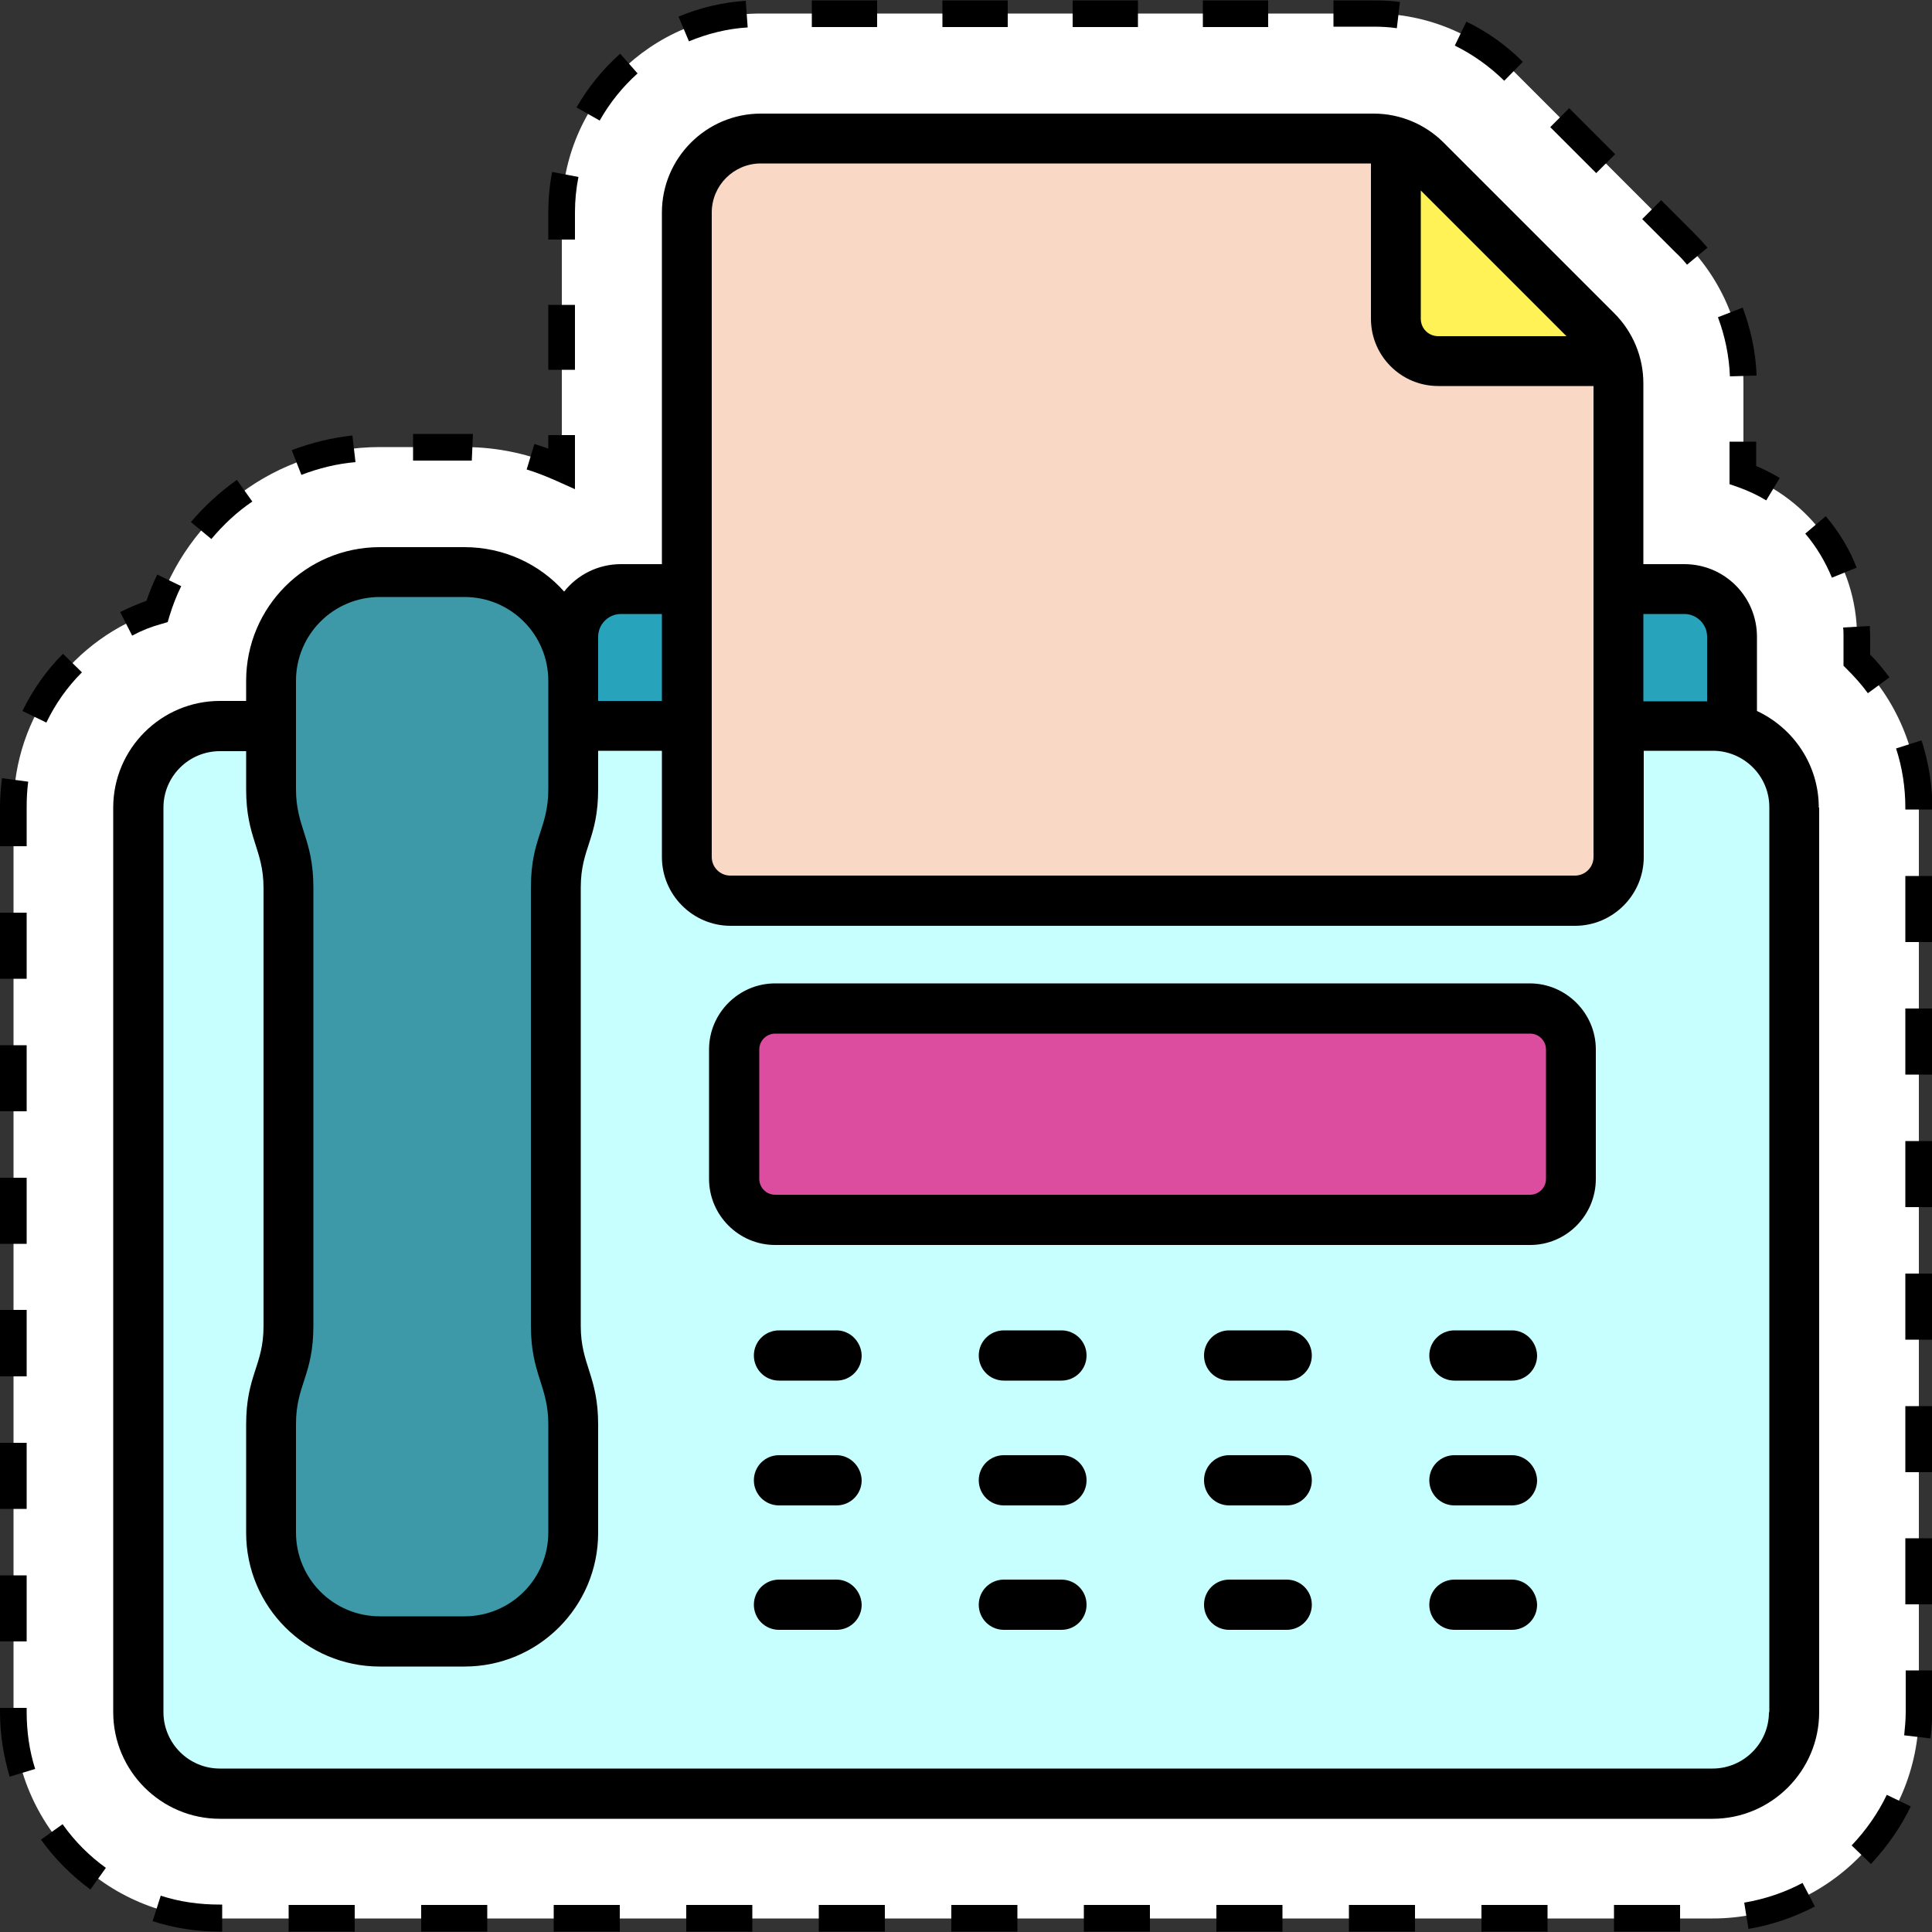 <?xml version="1.0" encoding="UTF-8"?> <svg xmlns="http://www.w3.org/2000/svg" xmlns:xlink="http://www.w3.org/1999/xlink" version="1.1" x="0px" y="0px" viewBox="0 0 500 500" style="enable-background:new 0 0 500 500;" xml:space="preserve"><rect x="0" y="0" width="500" height="500" fill="#333333" stroke="none"/> <style type="text/css"> .st0{fill:#FFFFFF;} .st1{clip-path:url(#SVGID_00000093170660847894901720000013674779602038521771_);} .st2{clip-path:url(#SVGID_00000114066802101639504060000017486552233872673154_);} .st3{clip-path:url(#SVGID_00000053527155465540481600000016521336100459623042_);} .st4{clip-path:url(#SVGID_00000026128972263191726550000004404642761748624278_);} .st5{clip-path:url(#SVGID_00000129920161677626326750000005892539966535903114_);} .st6{clip-path:url(#SVGID_00000026858941527701736570000000777930214707304602_);} .st7{clip-path:url(#SVGID_00000025413762141309613860000002200010402854093223_);} .st8{opacity:0.85;fill:url(#SVGID_00000000901501339965818180000013397223640268440740_);} .st9{fill:#7E55AF;} .st10{opacity:0.27;clip-path:url(#SVGID_00000183227798850824752060000007892960192160627851_);} .st11{fill:url(#SVGID_00000113351297114094721390000006465849452602909573_);} .st12{fill:url(#SVGID_00000050628540037655207140000013445999773052385195_);} .st13{fill:url(#SVGID_00000127743567452144954290000008777630115182945204_);} .st14{fill:url(#SVGID_00000123432507464300614870000009468223308632089769_);} .st15{fill:url(#SVGID_00000125590896056497183760000004511978892155719568_);} .st16{fill:url(#SVGID_00000105417728301985401850000008585873853122567856_);} .st17{fill:url(#SVGID_00000005243302886852008050000002192885421215444409_);} .st18{fill:url(#SVGID_00000127004774216762374400000018083930148259620259_);} .st19{fill:url(#SVGID_00000111913941706507416640000007018497318130038202_);} .st20{fill:url(#SVGID_00000042698686431463261470000006481619753921267116_);} .st21{fill:url(#SVGID_00000019680039034371768490000012010509911974747813_);} .st22{fill:url(#SVGID_00000096051843831843432130000013128109956656558773_);} .st23{fill:url(#SVGID_00000051383563018550358220000007508649950665498014_);} .st24{fill:url(#SVGID_00000183233007553448914450000011739977167186890397_);} .st25{fill:url(#SVGID_00000050630094930443291460000012668850052518816680_);} .st26{fill:url(#SVGID_00000119818024580265485320000016961611900424991146_);} .st27{fill:url(#SVGID_00000124136026709550956790000004517448342677574300_);} .st28{fill:url(#SVGID_00000056422936661796634500000011438738520522548370_);} .st29{fill:url(#SVGID_00000128459047290308308450000002888382588370341285_);} .st30{fill:url(#SVGID_00000121250391759611661290000000217892687885854651_);} .st31{fill:url(#SVGID_00000152228938919829044060000002820996813000341432_);} .st32{fill:url(#SVGID_00000149345174405962792880000013772869400425060747_);} .st33{fill:url(#SVGID_00000150808879143086270840000013079125345360463012_);} .st34{fill:url(#SVGID_00000129922514699768797740000015299530212812075944_);} .st35{fill:url(#SVGID_00000061467350700380430770000016903480671473379771_);} .st36{fill:url(#SVGID_00000022534060968390961690000000963453498624528556_);} .st37{fill:url(#SVGID_00000105397598679137587390000001209240931769569952_);} .st38{fill:url(#SVGID_00000115485217996782466620000009855722664413675688_);} .st39{fill:url(#SVGID_00000003100619357213419990000006245966097751022998_);} .st40{fill:url(#SVGID_00000023245774342540723810000015694876756635753640_);} .st41{opacity:0.1;} .st42{fill:#AEAEAE;} .st43{fill:#DC4D9F;} .st44{fill-rule:evenodd;clip-rule:evenodd;fill:#BFDFE3;} .st45{fill:#BFDFE3;} .st46{fill:#4B4B4C;} .st47{fill:#F9D9C6;} .st48{fill:none;stroke:#3D98A8;stroke-width:2;stroke-miterlimit:10;} .st49{fill:#FFF257;} .st50{fill:none;stroke:#4B4B4C;stroke-width:2;stroke-miterlimit:10;} .st51{fill:none;stroke:#FFFFFF;stroke-width:2;stroke-linecap:round;stroke-linejoin:round;stroke-miterlimit:10;} .st52{fill:#FFFFFF;stroke:#000000;stroke-width:2;stroke-miterlimit:10;stroke-dasharray:6;} .st53{stroke:#000000;stroke-miterlimit:10;} .st54{fill:#3D98A8;} .st55{fill:none;stroke:#4B4B4C;stroke-width:0.75;stroke-miterlimit:10;} .st56{fill-rule:evenodd;clip-rule:evenodd;fill:#3D98A8;} .st57{fill:#C7FFFF;} .st58{fill:#006376;} .st59{opacity:0.2;fill:#006376;} .st60{opacity:0.72;fill:url(#SVGID_00000088822925034833033300000003442987431595440034_);} .st61{opacity:0.47;fill:url(#SVGID_00000047753467120614982020000001085286800697905544_);} .st62{opacity:0.51;} .st63{fill:url(#SVGID_00000010298988181618123050000007972658768567232674_);} .st64{opacity:0.36;} .st65{opacity:0.15;clip-path:url(#SVGID_00000139251334795746466240000001040251202785669258_);} .st66{opacity:0.15;} .st67{fill:#403E3D;} .st68{fill:#575756;} .st69{fill:#878787;} .st70{fill:#EAE8D2;} .st71{clip-path:url(#SVGID_00000111874279248039020130000017258016970556224155_);} .st72{fill:#E2E1E1;} .st73{fill:#615B9E;} .st74{fill:#EE97A5;} .st75{fill:#F39DAA;} .st76{fill:#40362F;} .st77{fill:#DD4E2F;} .st78{fill:#F3922E;} .st79{fill:#1E1E1E;stroke:#000000;stroke-width:8.284;stroke-linecap:round;stroke-linejoin:round;stroke-miterlimit:10;} .st80{fill:none;stroke:#1D1D1B;stroke-width:7.18;stroke-linecap:round;stroke-linejoin:round;stroke-miterlimit:10;} .st81{fill:#EAE8D2;stroke:#1D1D1B;stroke-width:0.138;stroke-miterlimit:10;} .st82{clip-path:url(#SVGID_00000004507387549686763510000012745498223087138432_);} .st83{opacity:0.72;fill:url(#SVGID_00000101789438484956465180000015089058866233015203_);} .st84{opacity:0.47;fill:url(#SVGID_00000134964986501425366470000011637963421578536327_);} .st85{fill:url(#SVGID_00000175314471014275830850000011552538240658602904_);} .st86{opacity:0.27;clip-path:url(#SVGID_00000124152016028802701680000009613172375679609763_);} .st87{fill:url(#SVGID_00000181079514997537006660000011557938284743569549_);} .st88{fill:url(#SVGID_00000021820532128182597890000005874161396534886793_);} .st89{fill:url(#SVGID_00000181803427902289061920000007100153005342703255_);} .st90{fill:url(#SVGID_00000079476666662370254220000005606142771676719499_);} .st91{fill:url(#SVGID_00000035493291358056502320000005856704847373444238_);} .st92{fill:url(#SVGID_00000168832834459728123800000002971941342797583033_);} .st93{fill:url(#SVGID_00000094613659235324415170000008261635370100645302_);} .st94{fill:url(#SVGID_00000047766195975234035330000013042317825882085796_);} .st95{fill:url(#SVGID_00000127760630223248449020000007613708805118896540_);} .st96{fill:url(#SVGID_00000023248542007983651200000016266124456414934194_);} .st97{fill:url(#SVGID_00000141432142500787843610000010971841400519455652_);} .st98{fill:url(#SVGID_00000129919478670068806700000000426416921125749896_);} .st99{fill:url(#SVGID_00000144328986930328077660000012067798404770468030_);} .st100{fill:url(#SVGID_00000000917052431979745480000005255186973037354114_);} .st101{fill:url(#SVGID_00000010286599510198578600000017545915589663799458_);} .st102{fill:url(#SVGID_00000054966949343911832570000012587063614229696680_);} .st103{fill:url(#SVGID_00000062174402626805169500000003044393819433296314_);} .st104{fill:url(#SVGID_00000062905267530067957280000004979974036812974256_);} .st105{fill:url(#SVGID_00000154410303472567245540000012815252430706571917_);} .st106{fill:url(#SVGID_00000080204412787239306410000000695035933052316296_);} .st107{fill:url(#SVGID_00000021836449672957749770000004736268714180172930_);} .st108{fill:url(#SVGID_00000182526824922353811590000002497299463267085697_);} .st109{fill:url(#SVGID_00000044151673955170392490000008947850078105124527_);} .st110{fill:url(#SVGID_00000149340842252942674720000015969587215452093611_);} .st111{fill:url(#SVGID_00000159439488558635405480000018072162071773260180_);} .st112{fill:url(#SVGID_00000097482159723056078720000008044466950277768600_);} .st113{fill:url(#SVGID_00000011726380404417309650000015232761008848933270_);} .st114{fill:url(#SVGID_00000121972888258897697080000000916338437928938173_);} .st115{fill:url(#SVGID_00000161626099205335534570000007405481002171344042_);} .st116{fill:url(#SVGID_00000132059289783848410650000015084087879615024283_);} .st117{opacity:0.27;clip-path:url(#SVGID_00000181050236388942641240000002510099717695107259_);} .st118{fill:url(#SVGID_00000171696156977905777600000016713114397003390136_);} .st119{fill:url(#SVGID_00000119798089400502946600000000384766594339850143_);} .st120{fill:url(#SVGID_00000062894237383396393870000015988328193870560698_);} .st121{fill:url(#SVGID_00000070817208210496873050000005205694692796761515_);} .st122{fill:url(#SVGID_00000063606715366517139500000001921520685721685183_);} .st123{fill:url(#SVGID_00000056426155990906495980000012455694915919528073_);} .st124{fill:url(#SVGID_00000157988343158527881440000013224218003521355925_);} .st125{fill:url(#SVGID_00000026885786897207855920000013080618838609018755_);} .st126{fill:url(#SVGID_00000142867130349191297930000002171265212697418637_);} .st127{fill:url(#SVGID_00000145055509214297588630000005741166625856498100_);} .st128{fill:url(#SVGID_00000147914208729676509150000004037135985613246600_);} .st129{fill:url(#SVGID_00000103254073424316887880000007752746331778293678_);} .st130{fill:url(#SVGID_00000145750348321368068830000011686247353761210806_);} .st131{fill:url(#SVGID_00000034069538420244633370000004619021847015513228_);} .st132{fill:url(#SVGID_00000093161395305048705390000013971824023213795217_);} .st133{fill:url(#SVGID_00000139261395188103413760000013579017544346841737_);} .st134{fill:url(#SVGID_00000150791716273582383780000008525814818044282002_);} .st135{fill:url(#SVGID_00000057862316166365136810000004706052885433464215_);} .st136{fill:url(#SVGID_00000080172244039188346270000012709445499205059260_);} .st137{fill:url(#SVGID_00000155116754974321847830000005741209083712529322_);} .st138{fill:url(#SVGID_00000053522091046449056200000013428044201774916231_);} .st139{fill:url(#SVGID_00000180345674304433031540000004701635986537848742_);} .st140{fill:url(#SVGID_00000133522818983884618140000018146291686351441325_);} .st141{fill:url(#SVGID_00000161612121030821082230000002550133920926218883_);} .st142{fill:url(#SVGID_00000165229731929309143300000007325155796272287113_);} .st143{fill:url(#SVGID_00000114073201384708187950000003231920243761037240_);} .st144{fill:url(#SVGID_00000029044356422647794590000008234286451199766715_);} .st145{fill:url(#SVGID_00000075854525865409058990000006641691279250520216_);} .st146{fill:url(#SVGID_00000145038990215174978570000010685336223083268228_);} .st147{fill:url(#SVGID_00000150080896874892999380000006418029900280019106_);} .st148{opacity:0.27;clip-path:url(#SVGID_00000081618877486772072250000008777533507657568925_);} .st149{fill:url(#SVGID_00000067221440080330902760000006259239374722421672_);} .st150{fill:url(#SVGID_00000164510059826324508210000016104504224198117556_);} .st151{fill:url(#SVGID_00000078034452961378146320000001457598449754598543_);} .st152{fill:url(#SVGID_00000062913150478590859690000004782854309753095593_);} .st153{fill:url(#SVGID_00000115511513525844308830000015327165939975204998_);} .st154{fill:url(#SVGID_00000010301435348703173010000014758906505566443199_);} .st155{fill:url(#SVGID_00000115500484935364537010000008557415215723463077_);} .st156{fill:url(#SVGID_00000173143741122894813870000001972481349443900034_);} .st157{fill:url(#SVGID_00000127013196190006262080000016122207634599612560_);} .st158{fill:url(#SVGID_00000067936244632880640640000016710944101302649987_);} .st159{fill:url(#SVGID_00000152969176766749127290000002922195623914156733_);} .st160{fill:url(#SVGID_00000134218126369176165630000015146120545563667340_);} .st161{fill:url(#SVGID_00000118363402584470525300000008669027359086394765_);} .st162{fill:url(#SVGID_00000085934876424869268710000003457245376522963355_);} .st163{fill:url(#SVGID_00000065766608335882416610000017222231242451313797_);} .st164{fill:url(#SVGID_00000078016882457824354670000006319286832024141209_);} .st165{fill:url(#SVGID_00000113338876534317647290000005607196137394646912_);} .st166{fill:url(#SVGID_00000157992264641404941610000014152989556997574032_);} .st167{fill:url(#SVGID_00000126295448353642886830000001300501635382261390_);} .st168{fill:url(#SVGID_00000097482844439143003640000003348135369353329588_);} .st169{fill:url(#SVGID_00000069363971133084371720000006915395802142914488_);} .st170{fill:url(#SVGID_00000034080105367157241480000012502905854624739736_);} .st171{fill:url(#SVGID_00000061470198707190573860000003900329040365454510_);} .st172{fill:url(#SVGID_00000148634518117972907440000017162126424651768722_);} .st173{fill:url(#SVGID_00000054223506725549502030000016876281148406467224_);} .st174{fill:url(#SVGID_00000071528072329144499140000006052923617567831726_);} .st175{fill:url(#SVGID_00000094607151916145739210000010257135153997148316_);} .st176{fill:url(#SVGID_00000006666657241010235300000003751730828445351065_);} .st177{fill:url(#SVGID_00000142148333768598077280000012834734549652910208_);} .st178{fill:url(#SVGID_00000029042546934613963080000005458754359643558288_);} .st179{opacity:0.85;fill:url(#SVGID_00000116932953231302293780000016477490276583397306_);} .st180{fill-rule:evenodd;clip-rule:evenodd;fill:#F9D9C6;} .st181{fill-rule:evenodd;clip-rule:evenodd;fill:#DC4D9F;} .st182{fill-rule:evenodd;clip-rule:evenodd;fill:#FFF257;} .st183{fill:#1D1D1B;} .st184{fill:#27A3BB;} .st185{fill:#6D6D6E;} .st186{fill:#FF67BB;} .st187{fill:#B3DAFE;} .st188{fill:#FFCEBC;} .st189{fill:#FFDDCD;} .st190{fill:#7D7D7F;} .st191{clip-path:url(#SVGID_00000049197741407475355390000007928412963331488413_);} .st192{clip-path:url(#SVGID_00000097498972768295616690000003997499569139113344_);} .st193{fill:#D7D7D7;} .st194{fill:#C3C3C3;} .st195{fill:#E0E0E0;} .st196{fill:#D7EBDC;} .st197{fill:#FBECBF;} .st198{fill:#212225;} .st199{fill:#FBE9B9;} .st200{fill:#D4EADB;} .st201{fill:#A4D7B0;} .st202{fill:#FBE8B6;} .st203{fill:#E4E7E9;} .st204{fill:#E7BE47;} .st205{fill:#DAEDDF;} .st206{fill:#208240;} .st207{fill:#DCEDE1;} .st208{fill:#F6AE10;} .st209{fill:#EFB428;} .st210{fill:#1B803A;} .st211{fill:#B6DEC2;} .st212{fill:#EFF0F1;} .st213{fill:#E8F0EC;} .st214{fill:#FAE09F;} .st215{fill:#9BD1A4;} .st216{fill:#E4BC43;} .st217{fill:#B5DDBF;} .st218{fill:#248442;} .st219{fill:#F0AF18;} .st220{fill:#EFC049;} .st221{fill:#EFAE16;} .st222{fill:#C7E5D0;} .st223{fill:#AACA88;} .st224{fill:#DBEEE1;} .st225{fill:#C8E5D0;} .st226{fill:#F1AE13;} .st227{fill:#FBECC0;} .st228{fill:#F4B01A;} .st229{fill:#F7B320;} .st230{fill:#B9DFC4;} .st231{fill:#C8BD54;} .st232{fill:#69AC7F;} .st233{fill:#8FC1D0;} .st234{fill:#EEAF18;} .st235{fill:#B7C472;} .st236{fill:#9AD0A2;} .st237{fill:#A5CC90;} .st238{fill:#F2C350;} .st239{fill:#F2B11E;} .st240{fill:#FAD680;} .st241{fill:#C0BD59;} .st242{fill:#F6A800;} .st243{fill:#ECB631;} .st244{fill:#C6BD57;} .st245{fill:#E8B732;} .st246{fill:#C9D08E;} .st247{fill:#F9D47F;} .st248{fill:#DBC056;} .st249{fill:#F9D37B;} .st250{fill:#BFD1C7;} .st251{fill:#91CFA2;} .st252{fill:#87B2F3;} .st253{fill:#88B2F1;} .st254{fill:#88B3F0;} .st255{fill:#A4D7B1;} .st256{fill:#8CBBDD;} .st257{fill:#F0B11E;} .st258{fill:#A2D6B0;} .st259{fill:#8FC2C4;} .st260{fill:#8BBBDD;} .st261{fill:#8AB8E5;} .st262{fill:#88B4ED;} .st263{fill:#95CBB8;} .st264{fill:#88B2F0;} .st265{fill:#90C3CB;} .st266{fill:#8FC1CF;} .st267{fill:#93C9BD;} .st268{fill:#89B7E5;} .st269{fill:#8CBCDC;} .st270{fill:#8AB9E1;} .st271{fill:#8FBFD2;} .st272{fill:#89B7E6;} .st273{fill:#A6CB8D;} .st274{fill:#8FC0D0;} .st275{fill:#8DBCDA;} .st276{fill:#88B4EE;} .st277{fill:#8CBFD5;} .st278{fill:#88B3EE;} .st279{fill:#8DBCDB;} .st280{fill:#91C3C8;} .st281{fill:#8CBBDE;} .st282{fill:#91C5C6;} .st283{fill:#8EBFD5;} .st284{fill:#F0AF17;} .st285{fill:#EEAE18;} .st286{fill:#89B6E9;} .st287{fill:#94CCB7;} .st288{fill:#8BB9E1;} .st289{fill:#8AB7E6;} .st290{fill:#F1AF17;} .st291{fill:#93C8BF;} .st292{fill:#8AB9E4;} .st293{fill:#89B5EA;} .st294{fill:#89B6E8;} .st295{fill:#92C6C3;} .st296{fill:#F2AF18;} .st297{fill:#8AB7E5;} .st298{fill:#91C5C5;} .st299{fill:#91C4C7;} .st300{fill:#89B6EA;} .st301{fill:#8AB8E4;} .st302{fill:#8BB9E0;} .st303{fill:#8BB9E4;} .st304{fill:#8AB6E8;} .st305{fill:#ABDAB8;} .st306{fill:#8EBED6;} .st307{fill:#8FC0D2;} .st308{fill:#91C3C9;} .st309{fill:#8BBCDB;} .st310{fill:#93CABB;} .st311{fill:#EEB01B;} .st312{fill:#8CBED6;} .st313{fill:#8BBADF;} .st314{fill:#91C5C4;} .st315{fill:#94CAB9;} .st316{fill:#92C5C4;} .st317{fill:#90C2CC;} .st318{fill:#94CBBA;} .st319{fill:#8CBDD8;} .st320{fill:#8EBFD3;} .st321{fill:#8AB7E8;} .st322{fill:#D1E2D9;} .st323{fill:#88B5EB;} .st324{fill:#8FC2CC;} .st325{fill:#8CBBDC;} .st326{fill:#A7D8B5;} .st327{fill:#92C7C0;} .st328{fill:#B5DEC0;} .st329{fill:#F4AC0E;} .st330{fill:#F2B62B;} .st331{fill:#EFB01A;} .st332{fill:#F2B11C;} .st333{fill:#8DBCDC;} .st334{fill:#F0B01A;} .st335{fill:#89B8E5;} .st336{fill:#95CCB7;} .st337{fill:#8EC1CF;} .st338{fill:#EDB937;} .st339{fill:#D7E3DD;} .st340{fill:#E5B736;} .st341{opacity:0.4;fill:#FFFFFF;} .st342{fill:#8BB9E2;} .st343{fill:#CFB947;} .st344{fill:#A7CB8C;} .st345{fill:#CDE1D5;} .st346{fill:#CEE1D7;} .st347{fill:#E8AE1A;} .st348{fill:#F6AA06;} .st349{fill:#A5D7B0;} .st350{fill:#D7ECDC;} .st351{fill:#8DCA9D;} .st352{fill:#86C096;} .st353{fill:#1E813D;} .st354{fill:#8ECA9D;} .st355{fill:#D7ECDD;} .st356{fill:#D9EDDF;} .st357{fill:#CDE7D4;} .st358{fill:#CBE6D3;} .st359{fill:#DAEDE0;} .st360{fill:#D7EBDD;} .st361{fill:#C2E2CB;} .st362{fill:#D4EADA;} .st363{fill:#DCEEE1;} .st364{fill:#CFE8D6;} .st365{fill:#C8E5D1;} .st366{fill:#DBEDE0;} .st367{fill:#CEE7D5;} .st368{fill:#D8ECDE;} .st369{fill:#B8DCC2;} .st370{fill:#C9E4D0;} .st371{fill:#CCE6D3;} .st372{fill:#C4E3CD;} .st373{fill:#D1E9D7;} .st374{fill:#BBE0C5;} .st375{fill:#C6E4CE;} .st376{fill:#9AD3AA;} .st377{fill:#C4E2CD;} .st378{fill:#BBDFC5;} .st379{fill:#8CC0CB;} .st380{fill:#C1E0CA;} .st381{fill:#C5E3CE;} .st382{fill:#BADFC4;} .st383{fill:#C1E0C9;} .st384{fill:#ADDAB9;} .st385{fill:#D9ECDE;} .st386{fill:#C9E6D1;} .st387{fill:#8FC6BA;} .st388{fill:#C0E0CA;} .st389{fill:#A9D9B6;} .st390{fill:#DBEEE0;} .st391{fill:#8FC8B5;} .st392{fill:#B2DDBE;} .st393{fill:#B5DDC1;} .st394{fill:#B2DDBF;} .st395{fill:#E4BB40;} .st396{fill:#A4D7B2;} .st397{fill:#B0DCBC;} .st398{fill:#9DD4AC;} .st399{fill:#E5BB41;} .st400{fill:#87C197;} .st401{fill:#C3E3CB;} .st402{fill:#BEE2C9;} .st403{fill:#BCDDC5;} .st404{fill:#B4DDBF;} .st405{fill:#B7DDC2;} .st406{fill:#A0D5AE;} .st407{fill:#BCDEC5;} .st408{fill:#A4D6AF;} .st409{fill:#8ABADC;} .st410{fill:#9FD5AD;} .st411{fill:#ADDBBA;} .st412{fill:#91CEA1;} .st413{fill:#B2DCBE;} .st414{fill:#A8D8B6;} .st415{fill:#B8DEC3;} .st416{fill:#AEDBBB;} .st417{fill:#BBDFC4;} .st418{fill:#C3E3CC;} .st419{fill:#8EC2C2;} .st420{fill:#8ABBD9;} .st421{fill:#F2B11D;} .st422{fill:#A9D8B6;} .st423{fill:#D9E4E0;} .st424{fill:#A8D6B5;} .st425{fill:#B5DEC1;} .st426{fill:#ACDAB8;} .st427{fill:#E2BC45;} .st428{fill:#FAE2A2;} .st429{fill:#E4B93A;} .st430{fill:#D6E4DD;} .st431{fill:#97D2A9;} .st432{fill:#B6DEC1;} .st433{fill:#FBE3A6;} .st434{fill:#98D2AA;} .st435{fill:#9FD4B0;} .st436{fill:#E5BA47;} .st437{fill:#8DBDD9;} .st438{fill:#FADC94;} .st439{fill:#E7AB24;} .st440{fill:#EBBA4E;} .st441{fill:#DEBB4B;} .st442{fill:#99CDB0;} .st443{fill:#F3AF1B;} .st444{fill:#A6D2C9;} .st445{fill:#F9D279;} .st446{fill:#FAD783;} .st447{fill:#B5AE8E;} .st448{fill:#9EAFC2;} .st449{fill:#EFB019;} .st450{fill:#F0AF19;} .st451{fill:#F1B01A;} .st452{fill:#EFB62D;} .st453{fill:#E0B93D;} .st454{fill:#EFB222;} .st455{fill:#F5B21F;} .st456{fill:#F1B01B;} .st457{fill:#EFAF1A;} .st458{fill:#EFAF19;} .st459{fill:#F2B01A;} .st460{fill:#F1B019;} .st461{fill:#F4AF17;} .st462{fill:#B6DDBD;} .st463{fill:#BADEC5;} .st464{fill:#ADD7BA;} .st465{fill:#ACD6B8;} .st466{fill:#EDB938;} .st467{fill:#E9BC41;} .st468{fill:#ECBF48;} .st469{fill:#F5A905;} .st470{fill:#F2AF17;} .st471{fill:#F0AF16;} .st472{fill:#A8CA8A;} .st473{fill:#97D2A7;} .st474{fill:#E6BC41;} .st475{fill:#F7B830;} .st476{fill:#C8BC53;} .st477{fill:#F8CD6A;} .st478{fill:#F8C758;} .st479{fill:#EAB327;} .st480{fill:#EDB428;} .st481{fill:#FADF9A;} .st482{fill:#F9D277;} .st483{fill:#F9D680;} .st484{fill:#ECBF49;} .st485{fill:#B7DFC2;} .st486{fill:#99D2A6;} .st487{fill:#F6AA05;} .st488{fill:#F1B11F;} .st489{fill:#F0B01B;} .st490{fill:#F3B11C;} .st491{fill:#B1D7AD;} .st492{fill:#F6AE12;} .st493{fill:#F5AE13;} .st494{fill:#E3C051;} .st495{fill:#F4AE14;} .st496{fill:#F8C046;} .st497{fill:#F5AD0F;} .st498{fill:#F2B11B;} .st499{fill:#F2BA39;} .st500{fill:#F8CA63;} .st501{fill:#F3B42A;} .st502{fill:#FADF9C;} .st503{fill:#FADB8F;} .st504{fill:#F8CA62;} .st505{fill:#F3AE14;} .st506{fill:#EDB832;} .st507{fill:#CAC56F;} .st508{fill:#FBEBBC;} .st509{fill:#A8D8B5;} .st510{fill:#278645;} .st511{fill:#1B803B;} .st512{fill:#298747;} .st513{fill:#CBE4D2;} .st514{fill:#2D894B;} .st515{fill:#188038;} .st516{fill:#228340;} .st517{fill:#42965D;} .st518{fill:#AAD2B6;} .st519{fill:#20823F;} .st520{fill:#399054;} .st521{fill:#248443;} .st522{fill:#358E52;} .st523{fill:#B9DBC3;} .st524{fill:#2B8849;} .st525{fill:#79B588;} .st526{fill:#79B487;} .st527{fill:#ADD3B8;} .st528{fill:#A0CCAD;} .st529{fill:#5DA473;} .st530{fill:#5AA372;} .st531{fill:#9AC9A8;} .st532{fill:#A0CCAE;} .st533{fill:#98D1AB;} .st534{fill:#E3BB43;} .st535{fill:#F8C75A;} .st536{fill:#EFB11D;} .st537{fill:#8AB4EF;} .st538{fill:#F9DA8B;} .st539{fill:#F9D886;} .st540{fill:#F9CF70;} .st541{fill:#F9D988;} .st542{fill:#F9D072;} .st543{fill:#E2BC46;} .st544{fill:#C4CAC7;} .st545{fill:#198038;} .st546{fill:#6CAD80;} .st547{fill:#4A9A63;} .st548{fill:#499962;} .st549{fill:#A8D1B4;} .st550{fill:#318C4E;} .st551{fill:#ADD4B8;} .st552{fill:#FBEBBE;} .st553{fill:#88BF99;} .st554{fill:#6EAF80;} .st555{fill:#8CBDD5;} .st556{fill:#95CDB2;} .st557{fill:#8FC9B4;} .st558{fill:#8EC2C6;} .st559{fill:#8EC2C3;} .st560{fill:#8EC5BD;} .st561{fill:#89B8E1;} .st562{fill:#8AB8E0;} .st563{fill:#8FC8B6;} .st564{fill:#88B5EA;} .st565{fill:#ABD6B8;} .st566{fill:#69716E;} .st567{fill:#1A803A;} .st568{fill:#288646;} .st569{fill:#198039;} .st570{fill:#85BD96;} .st571{fill:#87BE98;} .st572{fill:#A0CBAD;} .st573{fill:#348D50;} .st574{fill:#C8E4D0;} .st575{fill:#D2E9D8;} .st576{fill:#99C8A6;} .st577{fill:#7BB58A;} .st578{fill:#539F6B;} .st579{fill:#C5E2CD;} .st580{fill:#71AF81;} .st581{fill:#B2D6BC;} .st582{fill:#42955D;} .st583{fill:#B7DAC2;} .st584{fill:#6CAE80;} .st585{fill:#70B082;} .st586{fill:#348E51;} .st587{fill:#BCDCC5;} .st588{fill:#B9DBC2;} .st589{fill:#59A270;} .st590{fill:#B4D8BE;} .st591{fill:#99C9A7;} .st592{fill:#178038;} .st593{fill:#81BB92;} .st594{fill:#B0D6BC;} .st595{fill:#A0CCAC;} .st596{fill:#2F8B4D;} .st597{fill:#7DB68B;} .st598{fill:#5FA676;} .st599{fill:#1D803C;} .st600{fill:#97C7A6;} .st601{fill:#178037;} .st602{fill:#8CC09B;} .st603{fill:#8EC29E;} .st604{fill:#98C8A6;} .st605{fill:#63A879;} .st606{fill:#258544;} .st607{fill:#8DC29D;} .st608{fill:#B4D7BE;} .st609{fill:#A2CDAF;} .st610{fill:#A2CCAF;} .st611{fill:#C8E3D0;} .st612{fill:#ACD4B9;} .st613{fill:#499963;} .st614{fill:#7FB78E;} .st615{fill:#358E51;} .st616{fill:#98C7A6;} .st617{fill:#A1CCAE;} .st618{fill:#41935A;} .st619{fill:#2E894B;} .st620{fill:#9ECCAC;} .st621{fill:#E2B93E;} .st622{fill:#CFB64C;} .st623{fill:#FAE1A2;} .st624{fill:#EDC351;} .st625{fill:#B7DEC1;} .st626{fill:#A7D7B0;} .st627{fill:#F9D47E;} .st628{fill:#D7B639;} .st629{fill:#CDCC81;} .st630{fill:#F7B21D;} .st631{fill:#F0C04D;} .st632{fill:#C1D7A5;} .st633{fill:#E6BD47;} .st634{fill:#AED8B1;} .st635{fill:#F1B323;} .st636{fill:#F6C149;} .st637{fill:#C4D49A;} .st638{fill:#D4C66B;} .st639{fill:#B9DDBB;} .st640{fill:#D7C362;} .st641{fill:#C3D5A0;} .st642{fill:#CBC875;} .st643{fill:#B3D5A5;} .st644{fill:#EFCB69;} .st645{fill:#F1BD41;} .st646{fill:#DAC460;} .st647{fill:#B6D29C;} .st648{fill:#B2D6AA;} .st649{fill:#D4BF57;} .st650{fill:#E2C560;} .st651{fill:#EEB324;} .st652{fill:#D6EBDB;} .st653{fill:#7AB589;} .st654{fill:#76B387;} .st655{fill:#BCC269;} .st656{fill:#D6EBDC;} .st657{fill:#54A06C;} .st658{fill:#D5EADB;} .st659{fill:#79B489;} .st660{fill:#C4E1CC;} .st661{fill:#FFFFFF;stroke:#FFFFFF;stroke-width:6.031;stroke-miterlimit:10;} .st662{fill:none;stroke:#4B4B4C;stroke-width:1.5;stroke-miterlimit:10;} .st663{fill:none;stroke:#000000;stroke-width:2;stroke-miterlimit:10;} .st664{fill:none;stroke:#000000;stroke-width:2;stroke-miterlimit:10;stroke-dasharray:6.46,6.46;} .st665{fill:none;stroke:#000000;stroke-width:2;stroke-miterlimit:10;stroke-dasharray:6.776,6.776;} .st666{fill:none;stroke:#000000;stroke-width:2;stroke-miterlimit:10;stroke-dasharray:5.208,5.208;} .st667{fill:none;stroke:#000000;stroke-width:2;stroke-miterlimit:10;stroke-dasharray:6.134,6.134;} .st668{fill:none;stroke:#000000;stroke-width:2;stroke-miterlimit:10;stroke-dasharray:6.835,6.835;} .st669{fill:none;stroke:#000000;stroke-width:2;stroke-miterlimit:10;stroke-dasharray:6.079,6.079;} .st670{fill:none;stroke:#000000;stroke-width:2;stroke-miterlimit:10;stroke-dasharray:5.353,5.353;} .st671{fill:none;stroke:#000000;stroke-width:2;stroke-miterlimit:10;stroke-dasharray:4.37,4.37;} .st672{fill:none;stroke:#000000;stroke-width:2;stroke-miterlimit:10;stroke-dasharray:5.408,5.408;} .st673{fill:none;stroke:#000000;stroke-width:2;stroke-miterlimit:10;stroke-dasharray:5.738,5.738;} .st674{fill:#FFFFFF;stroke:#000000;stroke-width:1.165;stroke-miterlimit:10;stroke-dasharray:3.496;} .st675{opacity:0.72;fill:url(#SVGID_00000083771943504913394330000000768833316570367122_);} .st676{opacity:0.47;fill:url(#SVGID_00000093857391945280905000000007635658932235301778_);} .st677{fill:url(#SVGID_00000017480807682725430610000004513907962937895819_);} .st678{opacity:0.72;fill:url(#SVGID_00000155830331881064691840000014725836568832612515_);} .st679{opacity:0.47;fill:url(#SVGID_00000118375776190563647440000000520596193280545720_);} .st680{fill:url(#SVGID_00000022543034094292656350000013405450363401958584_);} .st681{opacity:0.72;fill:url(#SVGID_00000142139448445450274330000014129081216657473462_);} .st682{opacity:0.47;fill:url(#SVGID_00000078024053222800486940000010343926045762669740_);} .st683{fill:url(#SVGID_00000017483618240728417970000012182834321303079856_);} .st684{opacity:0.72;fill:url(#SVGID_00000147208716855118518830000000213854880549575091_);} .st685{opacity:0.47;fill:url(#SVGID_00000000224851638751696540000010792794069922761870_);} .st686{fill:url(#SVGID_00000023267299408537782670000015668129266172607416_);} .st687{opacity:0.72;fill:url(#SVGID_00000054980267780813964930000000251685308244057223_);} .st688{opacity:0.47;fill:url(#SVGID_00000026121712132163118780000009162090732586609070_);} .st689{fill:url(#SVGID_00000124864993259234241160000005461120238575908256_);} .st690{clip-path:url(#SVGID_00000062909475047867836700000002807128754160387231_);} .st691{opacity:0.72;fill:url(#SVGID_00000058564665425614951310000004031513681054506938_);} .st692{opacity:0.47;fill:url(#SVGID_00000134972068004416378980000001557413518670701979_);} .st693{fill:url(#SVGID_00000080907182738941253900000012893910665728908205_);} .st694{clip-path:url(#SVGID_00000161628754965897523610000013232564678766333622_);} .st695{opacity:0.72;fill:url(#SVGID_00000119092569154529703090000000867287012219855503_);} .st696{opacity:0.47;fill:url(#SVGID_00000042713845454470075670000005089776785420639884_);} .st697{fill:url(#SVGID_00000010300291136295765990000016597027392934274989_);} .st698{fill:#8260AF;} .st699{fill:#333333;} .st700{clip-path:url(#SVGID_00000134229380932143742080000012340779014753238671_);} .st701{clip-path:url(#SVGID_00000044881754642716819730000017364134985926989995_);} .st702{display:none;} .st703{display:inline;} .st704{fill:none;stroke:#4B4B4C;stroke-miterlimit:10;} .st705{fill:#060606;} .st706{fill:#606060;} .st707{fill:#FFFFFF;stroke:#000000;stroke-width:8;stroke-miterlimit:10;stroke-dasharray:20,20;} .st708{fill:none;} .st709{fill:#626163;} .st710{fill:#EFEDEF;} </style> <g id="Fond_x5F_noir"> </g> <g id="Calque_4"> <g> </g> <g> </g> </g> <g id="Calque_8"> </g> <g id="Calque_7"> </g> <g id="Calque_5"> </g> <g id="Calque_6" class="st702"> </g> <g id="REPERES"> <g> <g> <g> <path class="st0" d="M56.9,496.5c-29.5,0-53.4-24-53.4-53.4V209c0-23.8,15.6-44,37.1-50.9c7.7-24.5,30.7-42.4,57.7-42.4h21.9 c8.8,0,17.4,1.9,25.2,5.5V55c0-28.4,23.1-51.5,51.5-51.5h158.6c13.8,0,26.7,5.4,36.4,15.1l44.2,44.2 c9.7,9.7,15.1,22.7,15.1,36.4v23.6c17.1,6.2,29.4,22.7,29.4,42v6.1c10.1,9.9,16,23.6,16,38.1v234.1c0,29.5-24,53.4-53.4,53.4 H56.9z"></path> </g> <g> <g> <path d="M34.2,164.5l-3.1-6.1c2.2-1.1,4.5-2.1,6.8-2.9c0.8-2.3,1.7-4.6,2.8-6.8l6.2,3c-1.2,2.4-2.2,5-3,7.6l-0.5,1.7l-1.7,0.5 C39.1,162.2,36.6,163.2,34.2,164.5z"></path> </g> <g> <path d="M54.7,139.5l-5.3-4.4c3.5-4.1,7.5-7.8,11.9-10.9l4,5.6C61.3,132.5,57.8,135.8,54.7,139.5z M78,122.9l-2.5-6.4 c5-1.9,10.3-3.2,15.7-3.8l0.8,6.9C87.2,120,82.4,121.2,78,122.9z M122.1,119.2c-0.6,0-1.3,0-1.9,0h-13.3v-6.9h13.3 c0.7,0,1.5,0,2.2,0L122.1,119.2z"></path> </g> <g> <path d="M148.8,126.6l-4.9-2.2c-2.5-1.1-5-2.1-7.6-2.9l2-6.6c1.2,0.4,2.4,0.8,3.6,1.2v-3.5h6.9V126.6z"></path> </g> <g> <path d="M447.7,97.4c-0.2-5.3-1.3-10.5-3.1-15.3l6.4-2.5c2.1,5.6,3.4,11.5,3.6,17.6L447.7,97.4z M148.8,95.7h-6.9V78.9h6.9 V95.7z M436.6,68.5c-0.9-1.1-1.9-2.2-3-3.2l-8.6-8.6l4.9-4.9l8.6,8.6c1.2,1.2,2.3,2.4,3.4,3.7L436.6,68.5z M148.8,62h-6.9v-7 c0-3.5,0.3-7,1-10.5l6.8,1.3c-0.6,3-0.9,6.1-0.9,9.1V62z M413.1,44.8l-11.9-11.9l4.9-4.9L418,39.9L413.1,44.8z M155.2,31.2 l-6-3.4c3-5.2,6.8-9.9,11.3-13.9L165,19C161.1,22.5,157.8,26.6,155.2,31.2z M389.3,20.9c-3.8-3.7-8.1-6.8-12.8-9.1l3-6.2 c5.4,2.6,10.3,6.1,14.6,10.4L389.3,20.9z M178.3,10.7l-2.7-6.4c5.5-2.3,11.4-3.7,17.4-4.1l0.5,6.9 C188.3,7.4,183.1,8.7,178.3,10.7z M361.5,7.3c-2-0.3-4-0.4-6.1-0.4h-10.3V0.1h10.3c2.3,0,4.7,0.1,6.9,0.4L361.5,7.3z M328.2,7 h-16.9V0.1h16.9V7z M294.5,7h-16.9V0.1h16.9V7z M260.8,7h-16.9V0.1h16.9V7z M227,7h-16.9V0.1H227V7z"></path> </g> <g> <path d="M457.1,129.5c-2.3-1.4-4.7-2.5-7.2-3.4l-2.3-0.8v-11h6.9v6.3c2.1,0.9,4.1,1.9,6.1,3.1L457.1,129.5z"></path> </g> <g> <path d="M474.1,149.5c-1.7-4.1-4-8-6.9-11.4l5.3-4.5c3.4,4,6.1,8.4,8,13.3L474.1,149.5z"></path> </g> <g> <path d="M483.4,179.4c-1.6-2.2-3.4-4.2-5.3-6.1l-1-1v-7.6c0-0.8,0-1.6-0.1-2.3l6.9-0.4c0,0.9,0.1,1.8,0.1,2.7v4.7 c1.8,1.8,3.4,3.8,5,5.9L483.4,179.4z"></path> </g> <g> <path d="M434.8,499.9h-17.1V493h17.1V499.9z M400.5,499.9h-17.1V493h17.1V499.9z M366.2,499.9h-17.1V493h17.1V499.9z M331.9,499.9h-17.1V493h17.1V499.9z M297.6,499.9h-17.1V493h17.1V499.9z M263.3,499.9h-17.1V493h17.1V499.9z M229,499.9h-17.1 V493H229V499.9z M194.7,499.9h-17.1V493h17.1V499.9z M160.4,499.9h-17.1V493h17.1V499.9z M126.1,499.9H109V493h17.1V499.9z M91.8,499.9H74.7V493h17.1V499.9z M57.5,499.9h-0.7c-5.9,0-11.7-0.9-17.3-2.7l2.1-6.6c4.9,1.6,10,2.3,15.2,2.3h0.7V499.9z M452.5,499.2l-1.1-6.8c5.3-0.9,10.4-2.6,15.1-5.1l3.2,6.1C464.3,496.2,458.5,498.2,452.5,499.2z M23.4,489 c-4.9-3.6-9.2-7.9-12.8-12.9l5.6-4c3.1,4.4,6.9,8.2,11.2,11.3L23.4,489z M484.2,482.4l-5-4.8c3.7-3.9,6.8-8.3,9.1-13.1l6.2,3 C491.9,472.9,488.4,477.9,484.2,482.4z M2.5,459.8C0.9,454.4,0,448.8,0,443.1v-1.1h6.9v1.1c0,5,0.7,10,2.2,14.7L2.5,459.8z M499.6,449.9l-6.8-0.8c0.2-2,0.4-4,0.4-6.1v-10.7h6.9v10.7C500,445.4,499.9,447.7,499.6,449.9z M6.9,424.8H0v-17.1h6.9V424.8z M500,415.2h-6.9v-17.1h6.9V415.2z M6.9,390.5H0v-17.1h6.9V390.5z M500,381h-6.9v-17.1h6.9V381z M6.9,356.2H0V339h6.9V356.2z M500,346.7h-6.9v-17.1h6.9V346.7z M6.9,321.9H0v-17.1h6.9V321.9z M500,312.4h-6.9v-17.1h6.9V312.4z M6.9,287.6H0v-17.1h6.9 V287.6z M500,278.1h-6.9v-17.1h6.9V278.1z M6.9,253.3H0v-17.1h6.9V253.3z M500,243.8h-6.9v-17.1h6.9V243.8z M6.9,219H0v-10 c0-2.5,0.2-5.1,0.5-7.6l6.8,0.9c-0.3,2.2-0.4,4.4-0.4,6.7V219z M500,209.5h-6.9V209c0-5.2-0.8-10.4-2.4-15.3l6.6-2.1 c1.8,5.7,2.8,11.5,2.8,17.5V209.5z M12,187l-6.2-3c2.7-5.5,6.2-10.5,10.5-14.8l4.9,4.8C17.4,177.8,14.3,182.2,12,187z"></path> </g> </g> </g> <g> <path class="st184" d="M148.3,164.8v43.9h299.9v-43.9c0-6.8-5.5-12.3-12.3-12.3H160.6C153.8,152.4,148.3,158,148.3,164.8 L148.3,164.8z"></path> </g> <g> <g> <g> <path class="st57" d="M443.1,464.2H56.9c-11.6,0-21.1-9.4-21.1-21.1V209c0-11.6,9.4-21.1,21.1-21.1h386.3 c11.6,0,21.1,9.4,21.1,21.1v234.1C464.2,454.7,454.8,464.2,443.1,464.2z"></path> </g> <g> <path class="st54" d="M148.3,204.2v-28c0-15.6-12.6-28.2-28.2-28.2H98.3c-15.6,0-28.2,12.6-28.2,28.2v28 c0,4.3,0.8,8.7,2.2,12.8v0c1.5,4.1,2.2,8.4,2.2,12.8v113.4c0,4.3-0.8,8.7-2.2,12.8c-1.5,4.1-2.2,8.4-2.2,12.8v28 c0,15.6,12.6,28.2,28.2,28.2h21.9c15.6,0,28.2-12.6,28.2-28.2v-28c0-4.3-0.8-8.7-2.2-12.8c-1.5-4.1-2.2-8.4-2.2-12.8V229.7 c0-4.3,0.8-8.7,2.2-12.8v0C147.6,212.9,148.3,208.6,148.3,204.2L148.3,204.2z"></path> </g> </g> </g> <g> <path class="st43" d="M189.9,271.6v33.5c0,5.9,4.8,10.6,10.6,10.6H396c5.9,0,10.6-4.8,10.6-10.6v-33.5c0-5.9-4.8-10.6-10.6-10.6 H200.6C194.7,261,189.9,265.7,189.9,271.6L189.9,271.6z"></path> </g> <g> <g> <path class="st47" d="M355.4,35.8H196.9c-10.6,0-19.2,8.6-19.2,19.2v166.8c0,6.2,5.1,11.3,11.3,11.3h218.5 c6.2,0,11.3-5.1,11.3-11.3V99.2c0-5.1-2-10-5.6-13.6L369,41.5C365.4,37.9,360.5,35.8,355.4,35.8L355.4,35.8z"></path> </g> </g> <g> <path class="st49" d="M413.2,85.7L369,41.5c-2.2-2.2-4.9-3.8-7.8-4.7v45.8c0,6,4.9,10.9,10.9,10.9h45.8 C417,90.6,415.4,87.9,413.2,85.7z"></path> </g> <g> <path d="M216.5,344.3h-14.9c-3.6,0-6.5,2.9-6.5,6.5c0,3.6,2.9,6.5,6.5,6.5h14.9c3.6,0,6.5-2.9,6.5-6.5 C222.9,347.2,220,344.3,216.5,344.3z"></path> </g> <g> <path d="M216.5,376.6h-14.9c-3.6,0-6.5,2.9-6.5,6.5c0,3.6,2.9,6.5,6.5,6.5h14.9c3.6,0,6.5-2.9,6.5-6.5 C222.9,379.5,220,376.6,216.5,376.6z"></path> </g> <g> <path d="M216.5,408.8h-14.9c-3.6,0-6.5,2.9-6.5,6.5c0,3.6,2.9,6.5,6.5,6.5h14.9c3.6,0,6.5-2.9,6.5-6.5 C222.9,411.7,220,408.8,216.5,408.8z"></path> </g> <g> <path d="M274.7,344.3h-14.9c-3.6,0-6.5,2.9-6.5,6.5c0,3.6,2.9,6.5,6.5,6.5h14.9c3.6,0,6.5-2.9,6.5-6.5 C281.2,347.2,278.3,344.3,274.7,344.3z"></path> </g> <g> <path d="M274.7,376.6h-14.9c-3.6,0-6.5,2.9-6.5,6.5c0,3.6,2.9,6.5,6.5,6.5h14.9c3.6,0,6.5-2.9,6.5-6.5 C281.2,379.5,278.3,376.6,274.7,376.6z"></path> </g> <g> <path d="M274.7,408.8h-14.9c-3.6,0-6.5,2.9-6.5,6.5c0,3.6,2.9,6.5,6.5,6.5h14.9c3.6,0,6.5-2.9,6.5-6.5 C281.2,411.7,278.3,408.8,274.7,408.8z"></path> </g> <g> <path d="M333,344.3h-14.9c-3.6,0-6.5,2.9-6.5,6.5c0,3.6,2.9,6.5,6.5,6.5H333c3.6,0,6.5-2.9,6.5-6.5 C339.5,347.2,336.6,344.3,333,344.3z"></path> </g> <g> <path d="M333,376.6h-14.9c-3.6,0-6.5,2.9-6.5,6.5c0,3.6,2.9,6.5,6.5,6.5H333c3.6,0,6.5-2.9,6.5-6.5 C339.5,379.5,336.6,376.6,333,376.6z"></path> </g> <g> <path d="M333,408.8h-14.9c-3.6,0-6.5,2.9-6.5,6.5c0,3.6,2.9,6.5,6.5,6.5H333c3.6,0,6.5-2.9,6.5-6.5 C339.5,411.7,336.6,408.8,333,408.8z"></path> </g> <g> <path d="M391.3,344.3h-14.9c-3.6,0-6.5,2.9-6.5,6.5c0,3.6,2.9,6.5,6.5,6.5h14.9c3.6,0,6.5-2.9,6.5-6.5 C397.7,347.2,394.8,344.3,391.3,344.3z"></path> </g> <g> <path d="M391.3,376.6h-14.9c-3.6,0-6.5,2.9-6.5,6.5c0,3.6,2.9,6.5,6.5,6.5h14.9c3.6,0,6.5-2.9,6.5-6.5 C397.7,379.5,394.8,376.6,391.3,376.6z"></path> </g> <g> <path d="M391.3,408.8h-14.9c-3.6,0-6.5,2.9-6.5,6.5c0,3.6,2.9,6.5,6.5,6.5h14.9c3.6,0,6.5-2.9,6.5-6.5 C397.7,411.7,394.8,408.8,391.3,408.8z"></path> </g> <g> <path d="M413,305.1v-33.5c0-9.4-7.7-17.1-17.1-17.1H200.6c-9.4,0-17.1,7.7-17.1,17.1v33.5c0,9.4,7.7,17.1,17.1,17.1H396 C405.4,322.2,413,314.5,413,305.1z M400.1,305.1c0,2.3-1.9,4.1-4.1,4.1H200.6c-2.3,0-4.1-1.9-4.1-4.1v-33.5 c0-2.3,1.9-4.1,4.1-4.1H396c2.3,0,4.1,1.9,4.1,4.1L400.1,305.1L400.1,305.1z"></path> </g> <g> <path d="M470.7,209c0-11.1-6.6-20.6-16-25v-19.2c0-10.4-8.4-18.8-18.8-18.8h-10.6V99.2c0-6.8-2.7-13.3-7.5-18.1l-44.2-44.2 c-4.8-4.8-11.3-7.5-18.1-7.5H196.9c-14.1,0-25.6,11.5-25.6,25.6v60.5c0,0,0,0,0,0V146h-10.6c-6,0-11.3,2.8-14.7,7.1 c-6.3-7.1-15.6-11.5-25.8-11.5H98.3c-19.1,0-34.6,15.5-34.6,34.6v5.2h-6.8c-15.2,0-27.6,12.4-27.6,27.6v234.1 c0,15.2,12.4,27.6,27.6,27.6h386.3c15.2,0,27.6-12.4,27.6-27.6v-44.9c0,0,0,0,0,0s0,0,0,0V209z M425.3,158.9h10.6 c3.2,0,5.9,2.6,5.9,5.9v16.7h-16.5V158.9z M367.7,49.3L405.4,87h-33.2v0c-2.5,0-4.5-2-4.5-4.5V49.3z M184.2,55 c0-7,5.7-12.7,12.7-12.7h157.9v40.2c0,9.6,7.8,17.4,17.4,17.4h40.2v121.9c0,2.7-2.2,4.8-4.8,4.8H189c-2.7,0-4.8-2.2-4.8-4.8 V117.7c0,0,0,0,0,0V55z M154.8,164.8c0-3.2,2.6-5.9,5.9-5.9h10.6v22.5h-16.5C154.8,172.1,154.8,174.1,154.8,164.8z M76.6,368.6 c0-10.3,4.5-12.6,4.5-25.5V229.7c0-12.6-4.5-15.5-4.5-25.5v-28c0-12,9.7-21.7,21.7-21.7h21.9c12,0,21.7,9.7,21.7,21.7v28 c0,10.3-4.5,12.6-4.5,25.5v113.4c0,12.6,4.5,15.5,4.5,25.5v28c0,12-9.7,21.7-21.7,21.7H98.3c-12,0-21.7-9.7-21.7-21.7V368.6z M457.8,443.1c0,8.1-6.6,14.6-14.6,14.6H56.9c-8.1,0-14.6-6.6-14.6-14.6V209c0-8.1,6.6-14.6,14.6-14.6h6.8v9.9 c0,12.6,4.5,15.5,4.5,25.5v113.4c0,10.3-4.5,12.6-4.5,25.5v28c0,19.1,15.5,34.6,34.6,34.6h21.9c19.1,0,34.6-15.5,34.6-34.6v-28 c0-12.6-4.5-15.5-4.5-25.5V229.7c0-10.3,4.5-12.6,4.5-25.5v-9.9h16.5v27.5c0,9.8,8,17.8,17.8,17.8h218.5c9.8,0,17.8-8,17.8-17.8 v-27.5h17.9c7.9,0,14.6,6.4,14.6,14.6v189.1c0,0,0,0,0,0V443.1z"></path> </g> </g> </g> <g id="Calque_9"> </g> </svg> 